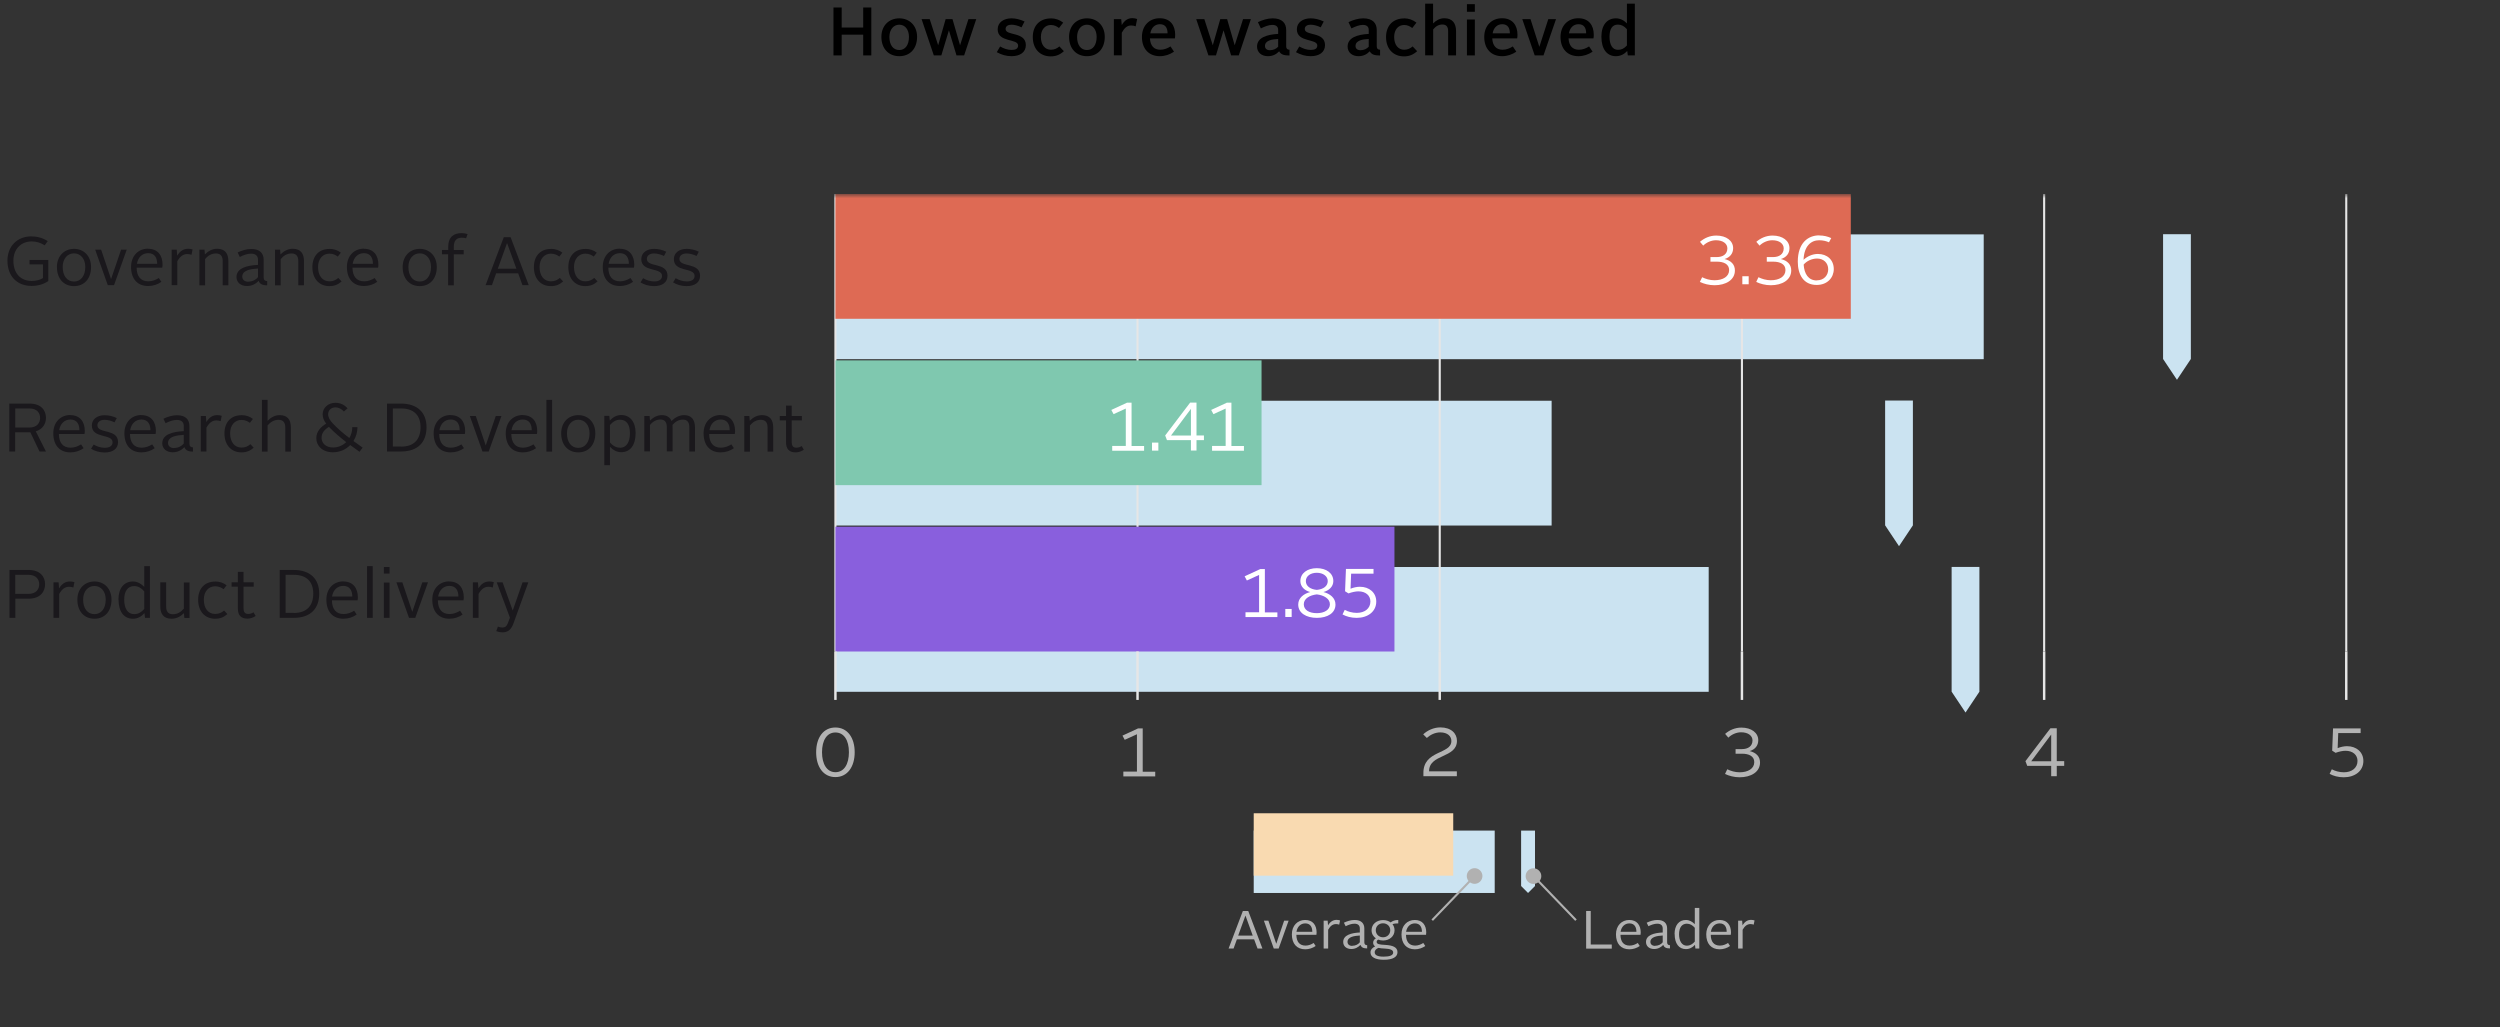 <svg xmlns="http://www.w3.org/2000/svg" width="511" height="210" viewBox="0 0 511 210" fill="none"><rect x="0" y="0" width="511" height="210" fill="#333333" stroke="none"/><path d="M6.457 48.328C7.697 48.328 8.816 48.667 9.756 49.287L9.136 50.147C8.356 49.647 7.477 49.347 6.497 49.347C4.238 49.347 2.739 50.966 2.739 53.285C2.739 55.804 4.138 57.423 6.497 57.423C7.377 57.423 8.216 57.203 8.776 56.844V54.045H6.038V53.125H9.876V57.443C8.956 58.083 7.757 58.443 6.457 58.443C3.419 58.443 1.52 56.384 1.52 53.285C1.52 50.367 3.479 48.308 6.457 48.308V48.328Z" fill="#1A181C"/><path d="M15.133 50.866C17.132 50.866 18.612 52.326 18.612 54.585C18.612 56.983 17.212 58.483 15.133 58.483C13.054 58.483 11.635 56.983 11.635 54.585C11.635 52.326 13.134 50.866 15.133 50.866ZM15.133 57.543C16.533 57.543 17.432 56.364 17.432 54.565C17.432 52.906 16.473 51.786 15.133 51.786C13.794 51.786 12.814 52.886 12.814 54.565C12.814 56.364 13.694 57.543 15.133 57.543Z" fill="#1A181C"/><path d="M19.471 51.026H20.671L22.69 57.023H22.71L24.749 51.026H25.908L23.309 58.283H22.03L19.451 51.026H19.471Z" fill="#1A181C"/><path d="M30.246 50.846C32.285 50.846 33.225 52.246 33.225 54.085C33.225 54.265 33.205 54.545 33.165 54.705H27.927C27.947 56.484 28.747 57.503 30.326 57.503C31.106 57.503 31.865 57.203 32.465 56.824L32.985 57.603C32.245 58.143 31.286 58.463 30.286 58.463C28.067 58.463 26.788 56.983 26.788 54.565C26.788 52.286 28.267 50.826 30.266 50.826L30.246 50.846ZM27.987 53.925H32.125C32.125 52.725 31.625 51.746 30.286 51.746C29.107 51.746 28.207 52.566 27.987 53.925Z" fill="#1A181C"/><path d="M35.064 51.026H36.123L36.223 52.266C36.783 51.306 37.523 50.846 38.442 50.846C38.802 50.846 39.122 50.906 39.362 50.986L39.142 52.086C38.882 51.986 38.602 51.926 38.282 51.926C37.423 51.926 36.783 52.426 36.243 53.405V58.283H35.084V51.026H35.064Z" fill="#1A181C"/><path d="M40.721 51.026H41.801L41.881 52.006C42.5 51.366 43.36 50.846 44.38 50.846C46.019 50.846 46.678 51.846 46.678 53.365V58.303H45.519V53.365C45.519 52.426 45.139 51.806 44.14 51.806C43.24 51.806 42.5 52.246 41.921 52.965V58.323H40.761V51.066L40.721 51.026Z" fill="#1A181C"/><path d="M52.736 54.145V53.085C52.736 52.366 52.316 51.846 51.316 51.846C50.557 51.846 49.737 52.146 49.017 52.526L48.578 51.606C49.357 51.226 50.397 50.886 51.356 50.886C53.155 50.886 53.895 51.826 53.895 53.105V56.724C53.895 57.223 54.175 57.463 54.615 57.463V58.323C53.595 58.323 53.115 58.043 52.855 57.403C52.296 58.023 51.496 58.463 50.477 58.463C49.197 58.463 48.338 57.723 48.338 56.624C48.338 54.805 50.477 54.245 52.715 54.145H52.736ZM50.757 57.563C51.636 57.563 52.356 57.144 52.736 56.644V54.885C51.276 54.965 49.517 55.224 49.517 56.544C49.517 57.183 50.017 57.583 50.757 57.583V57.563Z" fill="#1A181C"/><path d="M56.174 51.026H57.253L57.333 52.006C57.953 51.366 58.813 50.846 59.832 50.846C61.471 50.846 62.131 51.846 62.131 53.365V58.303H60.972V53.365C60.972 52.426 60.592 51.806 59.592 51.806C58.693 51.806 57.953 52.246 57.373 52.965V58.323H56.214V51.066L56.174 51.026Z" fill="#1A181C"/><path d="M67.309 50.866C68.268 50.866 69.068 51.166 69.668 51.646L69.048 52.446C68.648 52.146 68.088 51.846 67.329 51.846C65.989 51.846 65.01 52.906 65.01 54.585C65.01 56.384 65.929 57.503 67.329 57.503C68.128 57.503 68.668 57.223 69.148 56.804L69.828 57.523C69.108 58.163 68.368 58.483 67.309 58.483C65.27 58.483 63.85 57.004 63.85 54.605C63.85 52.206 65.29 50.886 67.309 50.886V50.866Z" fill="#1A181C"/><path d="M74.365 50.846C76.404 50.846 77.344 52.246 77.344 54.085C77.344 54.265 77.324 54.545 77.284 54.705H72.046C72.066 56.484 72.866 57.503 74.445 57.503C75.225 57.503 75.985 57.203 76.584 56.824L77.104 57.603C76.364 58.143 75.405 58.463 74.405 58.463C72.186 58.463 70.907 56.983 70.907 54.565C70.907 52.286 72.386 50.826 74.385 50.826L74.365 50.846ZM72.086 53.925H76.225C76.225 52.725 75.725 51.746 74.385 51.746C73.206 51.746 72.306 52.566 72.086 53.925Z" fill="#1A181C"/><path d="M85.8 50.866C87.799 50.866 89.278 52.326 89.278 54.585C89.278 56.983 87.879 58.483 85.8 58.483C83.721 58.483 82.302 56.983 82.302 54.585C82.302 52.326 83.801 50.866 85.8 50.866ZM85.8 57.543C87.199 57.543 88.099 56.364 88.099 54.565C88.099 52.906 87.139 51.786 85.8 51.786C84.461 51.786 83.481 52.886 83.481 54.565C83.481 56.364 84.361 57.543 85.8 57.543Z" fill="#1A181C"/><path d="M91.617 51.966H90.338V51.086H91.617V50.467C91.617 48.388 92.777 47.648 94.396 47.648C94.796 47.648 95.275 47.748 95.575 47.848L95.275 48.707C95.056 48.647 94.736 48.587 94.416 48.587C93.356 48.587 92.757 49.127 92.757 50.467V51.106H94.776V51.986H92.757V58.323H91.597V51.986L91.617 51.966Z" fill="#1A181C"/><path d="M102.952 48.487H104.371L108.069 58.283H106.79L105.911 55.864H101.413L100.553 58.283H99.254L102.972 48.487H102.952ZM101.752 54.925H105.551L103.652 49.707H103.632L101.752 54.925Z" fill="#1A181C"/><path d="M112.587 50.866C113.547 50.866 114.347 51.166 114.946 51.646L114.327 52.446C113.927 52.146 113.367 51.846 112.607 51.846C111.268 51.846 110.288 52.906 110.288 54.585C110.288 56.384 111.208 57.503 112.607 57.503C113.407 57.503 113.947 57.223 114.427 56.804L115.106 57.523C114.387 58.163 113.647 58.483 112.587 58.483C110.548 58.483 109.129 57.004 109.129 54.605C109.129 52.206 110.568 50.886 112.587 50.886V50.866Z" fill="#1A181C"/><path d="M119.624 50.866C120.584 50.866 121.383 51.166 121.983 51.646L121.363 52.446C120.963 52.146 120.404 51.846 119.644 51.846C118.305 51.846 117.325 52.906 117.325 54.585C117.325 56.384 118.245 57.503 119.644 57.503C120.444 57.503 120.983 57.223 121.463 56.804L122.143 57.523C121.423 58.163 120.684 58.483 119.624 58.483C117.585 58.483 116.166 57.004 116.166 54.605C116.166 52.206 117.605 50.886 119.624 50.886V50.866Z" fill="#1A181C"/><path d="M126.661 50.846C128.7 50.846 129.639 52.246 129.639 54.085C129.639 54.265 129.619 54.545 129.579 54.705H124.342C124.362 56.484 125.161 57.503 126.741 57.503C127.52 57.503 128.28 57.203 128.88 56.824L129.399 57.603C128.66 58.143 127.7 58.463 126.701 58.463C124.482 58.463 123.202 56.983 123.202 54.565C123.202 52.286 124.682 50.826 126.681 50.826L126.661 50.846ZM124.402 53.925H128.54C128.54 52.725 128.04 51.746 126.701 51.746C125.521 51.746 124.622 52.566 124.402 53.925Z" fill="#1A181C"/><path d="M131.459 56.864C132.038 57.223 132.858 57.523 133.717 57.523C134.717 57.523 135.317 57.123 135.317 56.404C135.317 54.585 131.079 55.724 131.079 52.965C131.079 51.666 132.198 50.866 133.697 50.866C134.517 50.866 135.397 51.066 136.176 51.446L135.717 52.326C135.137 52.026 134.337 51.806 133.697 51.806C132.818 51.806 132.218 52.226 132.218 52.925C132.218 54.725 136.436 53.545 136.436 56.364C136.436 57.703 135.397 58.483 133.697 58.483C132.618 58.483 131.658 58.183 130.919 57.723L131.439 56.884L131.459 56.864Z" fill="#1A181C"/><path d="M138.115 56.864C138.695 57.223 139.515 57.523 140.374 57.523C141.374 57.523 141.974 57.123 141.974 56.404C141.974 54.585 137.736 55.724 137.736 52.965C137.736 51.666 138.855 50.866 140.354 50.866C141.174 50.866 142.054 51.066 142.833 51.446L142.373 52.326C141.794 52.026 140.994 51.806 140.354 51.806C139.475 51.806 138.875 52.226 138.875 52.925C138.875 54.725 143.093 53.545 143.093 56.364C143.093 57.703 142.054 58.483 140.354 58.483C139.275 58.483 138.315 58.183 137.576 57.723L138.095 56.884L138.115 56.864Z" fill="#1A181C"/><path d="M1.919 82.492H6.018C8.516 82.492 9.396 83.971 9.396 85.41C9.396 86.59 8.756 87.729 7.317 88.169L9.396 92.287H8.077L6.197 88.349H3.099V92.287H1.899V82.492H1.919ZM5.998 87.389C7.577 87.389 8.197 86.41 8.197 85.43C8.197 84.451 7.597 83.491 6.018 83.491H3.119V87.389H5.998Z" fill="#1A181C"/><path d="M14.354 84.85C16.393 84.85 17.332 86.25 17.332 88.089C17.332 88.269 17.312 88.549 17.272 88.709H12.035C12.055 90.488 12.854 91.507 14.434 91.507C15.213 91.507 15.973 91.207 16.573 90.828L17.092 91.607C16.353 92.147 15.393 92.467 14.394 92.467C12.175 92.467 10.895 90.987 10.895 88.569C10.895 86.29 12.374 84.83 14.374 84.83L14.354 84.85ZM12.095 87.929H16.233C16.233 86.73 15.733 85.75 14.394 85.75C13.214 85.75 12.315 86.57 12.095 87.929Z" fill="#1A181C"/><path d="M19.151 90.868C19.731 91.227 20.551 91.527 21.41 91.527C22.41 91.527 23.009 91.127 23.009 90.408C23.009 88.589 18.771 89.728 18.771 86.969C18.771 85.67 19.891 84.87 21.39 84.87C22.21 84.87 23.09 85.07 23.869 85.45L23.409 86.33C22.83 86.03 22.03 85.81 21.39 85.81C20.511 85.81 19.911 86.23 19.911 86.93C19.911 88.729 24.129 87.549 24.129 90.368C24.129 91.707 23.09 92.487 21.39 92.487C20.311 92.487 19.351 92.187 18.612 91.727L19.131 90.888L19.151 90.868Z" fill="#1A181C"/><path d="M28.887 84.85C30.926 84.85 31.865 86.25 31.865 88.089C31.865 88.269 31.845 88.549 31.805 88.709H26.568C26.588 90.488 27.387 91.507 28.967 91.507C29.746 91.507 30.506 91.207 31.106 90.828L31.625 91.607C30.886 92.147 29.926 92.467 28.927 92.467C26.708 92.467 25.428 90.987 25.428 88.569C25.428 86.29 26.908 84.83 28.907 84.83L28.887 84.85ZM26.608 87.929H30.746C30.746 86.73 30.246 85.75 28.907 85.75C27.727 85.75 26.828 86.57 26.608 87.929Z" fill="#1A181C"/><path d="M37.563 88.129V87.069C37.563 86.35 37.143 85.83 36.143 85.83C35.384 85.83 34.564 86.13 33.844 86.51L33.405 85.59C34.184 85.21 35.224 84.87 36.183 84.87C37.983 84.87 38.722 85.81 38.722 87.089V90.708C38.722 91.207 39.002 91.447 39.442 91.447V92.307C38.422 92.307 37.943 92.027 37.683 91.387C37.123 92.007 36.323 92.447 35.304 92.447C34.024 92.447 33.165 91.707 33.165 90.608C33.165 88.789 35.304 88.229 37.543 88.129H37.563ZM35.584 91.567C36.463 91.567 37.183 91.147 37.563 90.648V88.888C36.103 88.969 34.344 89.228 34.344 90.548C34.344 91.188 34.844 91.587 35.584 91.587V91.567Z" fill="#1A181C"/><path d="M41.021 85.03H42.081L42.181 86.27C42.74 85.31 43.48 84.85 44.4 84.85C44.759 84.85 45.079 84.91 45.319 84.99L45.099 86.09C44.839 85.99 44.559 85.93 44.239 85.93C43.38 85.93 42.74 86.43 42.2 87.409V92.287H41.041V85.03H41.021Z" fill="#1A181C"/><path d="M49.337 84.85C50.297 84.85 51.096 85.15 51.696 85.63L51.076 86.43C50.676 86.13 50.117 85.83 49.357 85.83C48.018 85.83 47.038 86.889 47.038 88.569C47.038 90.368 47.958 91.487 49.357 91.487C50.157 91.487 50.697 91.207 51.176 90.788L51.856 91.507C51.136 92.147 50.397 92.467 49.337 92.467C47.298 92.467 45.879 90.987 45.879 88.589C45.879 86.19 47.318 84.87 49.337 84.87V84.85Z" fill="#1A181C"/><path d="M53.535 81.732H54.695V86.01C55.314 85.37 56.154 84.85 57.154 84.85C58.813 84.85 59.452 85.85 59.452 87.369V92.307H58.313V87.369C58.313 86.43 57.933 85.81 56.914 85.81C56.034 85.81 55.294 86.25 54.695 86.949V92.307H53.535V81.732Z" fill="#1A181C"/><path d="M66.669 86.59C66.209 85.99 65.949 85.37 65.949 84.691C65.949 83.411 67.009 82.332 68.568 82.332C69.648 82.332 70.467 82.811 71.047 83.471L70.287 84.111C69.847 83.611 69.248 83.271 68.528 83.271C67.629 83.271 67.069 83.931 67.069 84.671C67.069 85.29 67.429 85.91 67.988 86.51C69.028 87.609 70.147 88.589 71.407 89.528C71.787 88.888 72.007 88.129 72.007 87.309H73.066C73.066 88.349 72.766 89.328 72.246 90.148C72.846 90.588 73.486 91.047 74.126 91.487L73.486 92.347C72.846 91.907 72.226 91.447 71.587 90.968C70.687 91.887 69.468 92.447 68.048 92.447C65.829 92.447 64.65 91.047 64.65 89.568C64.65 88.209 65.57 87.229 66.709 86.57L66.669 86.59ZM67.249 87.249C66.369 87.749 65.729 88.489 65.729 89.488C65.729 90.548 66.549 91.467 68.088 91.467C69.128 91.467 70.067 91.047 70.767 90.368C69.528 89.408 68.328 88.389 67.249 87.269V87.249Z" fill="#1A181C"/><path d="M79.103 82.492H81.942C85.34 82.492 87.179 84.331 87.179 87.329C87.179 90.328 85.48 92.287 81.942 92.287H79.103V82.492ZM82.002 91.287C84.641 91.287 85.96 89.788 85.96 87.329C85.96 84.87 84.561 83.491 82.002 83.491H80.303V91.267H82.002V91.287Z" fill="#1A181C"/><path d="M92.097 84.85C94.136 84.85 95.076 86.25 95.076 88.089C95.076 88.269 95.056 88.549 95.016 88.709H89.778C89.798 90.488 90.598 91.507 92.177 91.507C92.957 91.507 93.716 91.207 94.316 90.828L94.836 91.607C94.096 92.147 93.136 92.467 92.137 92.467C89.918 92.467 88.639 90.987 88.639 88.569C88.639 86.29 90.118 84.83 92.117 84.83L92.097 84.85ZM89.818 87.929H93.956C93.956 86.73 93.456 85.75 92.117 85.75C90.938 85.75 90.038 86.57 89.818 87.929Z" fill="#1A181C"/><path d="M96.055 85.03H97.255L99.274 91.028H99.294L101.333 85.03H102.492L99.893 92.287H98.614L96.035 85.03H96.055Z" fill="#1A181C"/><path d="M106.83 84.85C108.869 84.85 109.809 86.25 109.809 88.089C109.809 88.269 109.789 88.549 109.749 88.709H104.511C104.531 90.488 105.331 91.507 106.91 91.507C107.69 91.507 108.449 91.207 109.049 90.828L109.569 91.607C108.829 92.147 107.87 92.467 106.87 92.467C104.651 92.467 103.372 90.987 103.372 88.569C103.372 86.29 104.851 84.83 106.85 84.83L106.83 84.85ZM104.551 87.929H108.689C108.689 86.73 108.189 85.75 106.85 85.75C105.671 85.75 104.771 86.57 104.551 87.929Z" fill="#1A181C"/><path d="M111.688 81.732H112.847V92.307H111.688V81.732Z" fill="#1A181C"/><path d="M118.205 84.85C120.204 84.85 121.683 86.31 121.683 88.569C121.683 90.968 120.284 92.467 118.205 92.467C116.126 92.467 114.706 90.968 114.706 88.569C114.706 86.31 116.206 84.85 118.205 84.85ZM118.205 91.547C119.604 91.547 120.504 90.368 120.504 88.569C120.504 86.909 119.544 85.79 118.205 85.79C116.865 85.79 115.886 86.889 115.886 88.569C115.886 90.368 116.765 91.547 118.205 91.547Z" fill="#1A181C"/><path d="M124.662 95.086H123.522V85.01H124.542L124.642 85.97C125.241 85.31 126.021 84.83 126.981 84.83C128.74 84.83 129.919 86.17 129.919 88.509C129.919 91.007 128.8 92.427 127.001 92.427C126.041 92.427 125.281 91.967 124.682 91.327V95.066L124.662 95.086ZM126.721 91.527C128.04 91.527 128.76 90.388 128.76 88.549C128.76 86.71 128.02 85.79 126.721 85.79C125.901 85.79 125.261 86.21 124.682 86.87V90.448C125.261 91.127 125.941 91.507 126.741 91.507L126.721 91.527Z" fill="#1A181C"/><path d="M131.698 85.03H132.778L132.858 85.97C133.478 85.35 134.317 84.85 135.257 84.85C136.316 84.85 136.956 85.31 137.256 86.05C137.955 85.35 138.835 84.85 139.835 84.85C141.374 84.85 142.053 85.85 142.053 87.349V92.287H140.894V87.309C140.894 86.37 140.534 85.77 139.575 85.77C138.775 85.77 138.035 86.17 137.456 86.85C137.456 87.009 137.476 87.209 137.476 87.389V92.267H136.296V87.289C136.296 86.35 135.936 85.75 134.977 85.75C134.157 85.75 133.398 86.17 132.858 86.87V92.267H131.698V85.01V85.03Z" fill="#1A181C"/><path d="M147.271 84.85C149.31 84.85 150.25 86.25 150.25 88.089C150.25 88.269 150.23 88.549 150.19 88.709H144.952C144.972 90.488 145.772 91.507 147.351 91.507C148.131 91.507 148.89 91.207 149.49 90.828L150.01 91.607C149.27 92.147 148.311 92.467 147.311 92.467C145.092 92.467 143.813 90.987 143.813 88.569C143.813 86.29 145.292 84.83 147.291 84.83L147.271 84.85ZM145.012 87.929H149.15C149.15 86.73 148.65 85.75 147.311 85.75C146.132 85.75 145.232 86.57 145.012 87.929Z" fill="#1A181C"/><path d="M152.089 85.03H153.168L153.248 86.01C153.868 85.37 154.728 84.85 155.747 84.85C157.386 84.85 158.046 85.85 158.046 87.369V92.307H156.887V87.369C156.887 86.43 156.507 85.81 155.507 85.81C154.608 85.81 153.868 86.25 153.288 86.969V92.327H152.129V85.07L152.089 85.03Z" fill="#1A181C"/><path d="M160.665 85.93H159.385V85.03H160.665V82.911H161.824V85.03H163.903V85.93H161.824V90.348C161.824 91.088 162.084 91.507 162.784 91.507C163.184 91.507 163.543 91.387 163.863 91.167L164.303 91.927C163.863 92.227 163.244 92.467 162.644 92.467C161.264 92.467 160.665 91.747 160.665 90.368V85.93Z" fill="#1A181C"/><path d="M1.919 116.496H5.818C8.316 116.496 9.216 117.975 9.216 119.414C9.216 120.853 8.316 122.373 5.818 122.373H3.139V126.291H1.939V116.496H1.919ZM5.798 121.393C7.417 121.393 8.017 120.394 8.017 119.434C8.017 118.475 7.417 117.495 5.818 117.495H3.119V121.393H5.798Z" fill="#1A181C"/><path d="M10.915 119.034H11.975L12.075 120.274C12.634 119.314 13.374 118.854 14.294 118.854C14.653 118.854 14.973 118.914 15.213 118.994L14.993 120.094C14.733 119.994 14.454 119.934 14.134 119.934C13.274 119.934 12.634 120.434 12.095 121.413V126.291H10.935V119.034H10.915Z" fill="#1A181C"/><path d="M19.311 118.854C21.31 118.854 22.79 120.314 22.79 122.573C22.79 124.972 21.39 126.471 19.311 126.471C17.232 126.471 15.813 124.972 15.813 122.573C15.813 120.314 17.312 118.854 19.311 118.854ZM19.311 125.531C20.711 125.531 21.61 124.352 21.61 122.553C21.61 120.893 20.651 119.774 19.311 119.774C17.972 119.774 16.992 120.873 16.992 122.553C16.992 124.352 17.872 125.531 19.311 125.531Z" fill="#1A181C"/><path d="M24.209 122.533C24.209 120.194 25.388 118.854 27.168 118.854C28.107 118.854 28.867 119.334 29.486 119.954V115.716H30.646V126.291H29.646L29.526 125.331C28.907 126.011 28.147 126.471 27.168 126.471C25.348 126.471 24.229 125.051 24.229 122.553L24.209 122.533ZM29.486 124.452V120.873C28.907 120.214 28.247 119.794 27.427 119.794C26.148 119.794 25.388 120.793 25.388 122.553C25.388 124.392 26.108 125.531 27.427 125.531C28.227 125.531 28.887 125.151 29.486 124.472V124.452Z" fill="#1A181C"/><path d="M32.805 119.034H33.964V123.972C33.964 124.912 34.304 125.551 35.344 125.551C36.243 125.551 36.983 125.111 37.583 124.392V119.054H38.742V126.311H37.683L37.583 125.331C36.963 125.971 36.103 126.471 35.084 126.471C33.425 126.471 32.765 125.471 32.765 123.952V119.034H32.805Z" fill="#1A181C"/><path d="M43.96 118.854C44.919 118.854 45.719 119.154 46.319 119.634L45.699 120.434C45.299 120.134 44.739 119.834 43.98 119.834C42.64 119.834 41.661 120.893 41.661 122.573C41.661 124.372 42.58 125.491 43.98 125.491C44.779 125.491 45.319 125.211 45.799 124.792L46.478 125.511C45.759 126.151 45.019 126.471 43.96 126.471C41.921 126.471 40.501 124.992 40.501 122.593C40.501 120.194 41.941 118.874 43.96 118.874V118.854Z" fill="#1A181C"/><path d="M48.617 119.914H47.338V119.014H48.617V116.895H49.777V119.014H51.856V119.914H49.777V124.332C49.777 125.071 50.037 125.491 50.736 125.491C51.136 125.491 51.496 125.371 51.816 125.151L52.256 125.911C51.816 126.211 51.196 126.451 50.596 126.451C49.217 126.451 48.617 125.731 48.617 124.352V119.914Z" fill="#1A181C"/><path d="M57.173 116.496H60.012C63.41 116.496 65.25 118.335 65.25 121.333C65.25 124.332 63.55 126.291 60.012 126.291H57.173V116.496ZM60.072 125.291C62.711 125.291 64.03 123.792 64.03 121.333C64.03 118.874 62.631 117.495 60.072 117.495H58.373V125.271H60.072V125.291Z" fill="#1A181C"/><path d="M70.167 118.854C72.206 118.854 73.146 120.254 73.146 122.093C73.146 122.273 73.126 122.553 73.086 122.713H67.848C67.868 124.492 68.668 125.511 70.247 125.511C71.027 125.511 71.787 125.211 72.386 124.832L72.906 125.611C72.166 126.151 71.207 126.471 70.207 126.471C67.988 126.471 66.709 124.992 66.709 122.573C66.709 120.294 68.188 118.834 70.187 118.834L70.167 118.854ZM67.888 121.933H72.007C72.007 120.734 71.507 119.754 70.167 119.754C68.988 119.754 68.088 120.574 67.868 121.933H67.888Z" fill="#1A181C"/><path d="M75.025 115.716H76.184V126.291H75.025V115.716Z" fill="#1A181C"/><path d="M78.463 115.896H79.623V117.235H78.463V115.896ZM78.463 119.074H79.623V126.291H78.463V119.074Z" fill="#1A181C"/><path d="M81.042 119.034H82.242L84.261 125.031H84.281L86.32 119.034H87.479L84.88 126.291H83.601L81.022 119.034H81.042Z" fill="#1A181C"/><path d="M91.817 118.854C93.856 118.854 94.796 120.254 94.796 122.093C94.796 122.273 94.776 122.553 94.736 122.713H89.498C89.518 124.492 90.318 125.511 91.897 125.511C92.677 125.511 93.436 125.211 94.036 124.832L94.556 125.611C93.816 126.151 92.857 126.471 91.857 126.471C89.638 126.471 88.359 124.992 88.359 122.573C88.359 120.294 89.838 118.834 91.837 118.834L91.817 118.854ZM89.558 121.933H93.696C93.696 120.734 93.197 119.754 91.857 119.754C90.678 119.754 89.778 120.574 89.558 121.933Z" fill="#1A181C"/><path d="M96.635 119.034H97.694L97.794 120.274C98.354 119.314 99.094 118.854 100.013 118.854C100.373 118.854 100.693 118.914 100.933 118.994L100.713 120.094C100.453 119.994 100.173 119.934 99.853 119.934C98.994 119.934 98.354 120.434 97.814 121.413V126.291H96.655V119.034H96.635Z" fill="#1A181C"/><path d="M102.652 128.27C103.192 128.27 103.532 128.07 103.792 127.41L104.231 126.251L101.533 119.034H102.732L104.791 124.772H104.811L106.81 119.034H107.99L104.931 127.49C104.411 128.87 103.672 129.249 102.692 129.249C102.252 129.249 101.772 129.15 101.433 129.01L101.772 128.07C102.052 128.19 102.372 128.27 102.652 128.27Z" fill="#1A181C"/><path d="M170.76 47.908H405.47V73.416H170.76L170.76 47.908Z" fill="#CBE3F1"/><path d="M170.76 81.912H317.151V107.42H170.76V81.912V81.912Z" fill="#CBE3F1"/><path d="M170.76 115.896H349.256V141.404H170.76V115.896Z" fill="#CBE3F1"/><path d="M442.152 47.868H447.81V73.376L444.971 77.634L442.132 73.376V47.868H442.152Z" fill="#CBE3F1"/><path d="M385.339 81.872H390.996V107.38L388.158 111.638L385.319 107.38V81.872H385.339Z" fill="#CBE3F1"/><path d="M398.933 115.876H404.59V141.384L401.751 145.642L398.913 141.384V115.876H398.933Z" fill="#CBE3F1"/><path d="M305.517 169.77H256.26V182.524H305.517V169.77Z" fill="#CBE3F1"/><path d="M313.753 181.105L312.333 182.524L310.914 181.105V169.77H313.753V181.105Z" fill="#CBE3F1"/><path d="M297.041 166.232H256.26V178.986H297.041V166.232Z" fill="#F9DAB1"/><path d="M292.743 188.082L301.478 179.006" stroke="#B1B1B1" stroke-width="0.43"/><path d="M302.558 180.166C303.178 179.526 303.158 178.526 302.518 177.907C301.878 177.287 300.879 177.307 300.259 177.947C299.639 178.586 299.659 179.586 300.299 180.206C300.939 180.825 301.938 180.805 302.558 180.166Z" fill="#B1B1B1"/><path d="M254.021 186.203H255.14L258.039 193.879H257.039L256.34 192H252.821L252.142 193.879H251.122L254.041 186.203H254.021ZM253.081 191.24H256.06L254.581 187.162H254.561L253.081 191.24Z" fill="#B1B1B1"/><path d="M258.319 188.182H259.258L260.858 192.88H260.878L262.477 188.182H263.396L261.357 193.879H260.358L258.339 188.182H258.319Z" fill="#B1B1B1"/><path d="M266.775 188.042C268.374 188.042 269.114 189.141 269.114 190.601C269.114 190.741 269.094 190.96 269.074 191.08H264.976C264.996 192.48 265.615 193.279 266.855 193.279C267.474 193.279 268.054 193.04 268.514 192.74L268.914 193.359C268.334 193.779 267.574 194.039 266.795 194.039C265.056 194.039 264.056 192.88 264.056 190.98C264.056 189.201 265.215 188.042 266.775 188.042ZM264.996 190.461H268.234C268.234 189.521 267.854 188.742 266.795 188.742C265.875 188.742 265.176 189.381 264.996 190.461Z" fill="#B1B1B1"/><path d="M270.553 188.182H271.373L271.453 189.141C271.892 188.402 272.472 188.022 273.192 188.022C273.472 188.022 273.711 188.062 273.911 188.142L273.731 189.001C273.532 188.921 273.312 188.881 273.072 188.881C272.412 188.881 271.892 189.281 271.473 190.041V193.879H270.553V188.182Z" fill="#B1B1B1"/><path d="M277.949 190.621V189.781C277.949 189.201 277.61 188.802 276.85 188.802C276.25 188.802 275.611 189.041 275.051 189.321L274.691 188.602C275.311 188.302 276.11 188.042 276.87 188.042C278.289 188.042 278.869 188.782 278.869 189.781V192.62C278.869 193.02 279.089 193.199 279.449 193.199V193.859C278.649 193.859 278.269 193.639 278.069 193.139C277.63 193.619 277.01 193.979 276.21 193.979C275.211 193.979 274.551 193.399 274.551 192.54C274.551 191.12 276.21 190.681 277.969 190.601L277.949 190.621ZM276.39 193.319C277.09 193.319 277.65 193 277.949 192.6V191.22C276.81 191.28 275.431 191.5 275.431 192.52C275.431 193.02 275.81 193.339 276.39 193.339V193.319Z" fill="#B1B1B1"/><path d="M281.088 193.459C280.808 193.259 280.668 193 280.668 192.68C280.668 192.3 280.908 191.98 281.228 191.8C280.708 191.44 280.348 190.861 280.348 190.141C280.348 188.901 281.388 188.062 282.707 188.062C283.307 188.062 283.847 188.242 284.247 188.542C284.646 188.242 285.106 188.042 285.806 188.042V188.742C285.306 188.742 284.946 188.782 284.626 188.901C284.886 189.241 285.046 189.661 285.046 190.141C285.046 191.44 283.927 192.24 282.707 192.24C282.347 192.24 282.028 192.18 281.708 192.06C281.508 192.16 281.388 192.34 281.388 192.52C281.388 193 281.988 193.079 283.147 193.139C284.606 193.219 285.646 193.579 285.646 194.619C285.646 195.598 284.706 196.178 282.867 196.178C281.128 196.178 280.128 195.638 280.128 194.679C280.128 194.119 280.508 193.699 281.088 193.439V193.459ZM281.788 193.739C281.328 193.899 280.988 194.219 280.988 194.659C280.988 195.238 281.608 195.538 282.807 195.538C284.087 195.538 284.766 195.258 284.766 194.699C284.766 194.119 284.107 193.939 282.947 193.879C282.487 193.879 282.088 193.819 281.768 193.739H281.788ZM284.167 190.141C284.167 189.321 283.527 188.722 282.687 188.722C281.848 188.722 281.208 189.321 281.208 190.141C281.208 190.96 281.848 191.58 282.687 191.58C283.527 191.58 284.167 190.98 284.167 190.141Z" fill="#B1B1B1"/><path d="M289.184 188.042C290.783 188.042 291.523 189.141 291.523 190.601C291.523 190.741 291.503 190.96 291.483 191.08H287.385C287.405 192.48 288.025 193.279 289.264 193.279C289.884 193.279 290.464 193.04 290.923 192.74L291.323 193.359C290.743 193.779 289.984 194.039 289.204 194.039C287.465 194.039 286.465 192.88 286.465 190.98C286.465 189.201 287.625 188.042 289.184 188.042ZM287.405 190.461H290.644C290.644 189.521 290.264 188.742 289.204 188.742C288.285 188.742 287.585 189.381 287.405 190.461Z" fill="#B1B1B1"/><path d="M322.129 188.082L313.393 179.006" stroke="#B1B1B1" stroke-width="0.43"/><path d="M314.592 177.967C313.973 177.327 312.973 177.307 312.333 177.927C311.694 178.546 311.674 179.546 312.293 180.185C312.913 180.825 313.913 180.845 314.552 180.225C315.192 179.606 315.212 178.606 314.592 177.967Z" fill="#B1B1B1"/><path d="M324.208 186.203H325.147V193.059H329.445V193.899H324.208V186.223V186.203Z" fill="#B1B1B1"/><path d="M333.024 188.042C334.623 188.042 335.362 189.141 335.362 190.601C335.362 190.741 335.343 190.96 335.323 191.08H331.224C331.244 192.48 331.864 193.279 333.104 193.279C333.723 193.279 334.303 193.04 334.763 192.74L335.163 193.359C334.583 193.779 333.823 194.039 333.044 194.039C331.304 194.039 330.305 192.88 330.305 190.98C330.305 189.201 331.464 188.042 333.024 188.042ZM331.244 190.461H334.483C334.483 189.521 334.103 188.742 333.044 188.742C332.124 188.742 331.424 189.381 331.244 190.461Z" fill="#B1B1B1"/><path d="M339.86 190.621V189.781C339.86 189.201 339.521 188.802 338.741 188.802C338.141 188.802 337.501 189.041 336.942 189.321L336.582 188.602C337.202 188.302 338.001 188.042 338.761 188.042C340.18 188.042 340.76 188.782 340.76 189.781V192.62C340.76 193.02 340.98 193.199 341.34 193.199V193.859C340.54 193.859 340.16 193.639 339.96 193.139C339.521 193.619 338.901 193.979 338.101 193.979C337.102 193.979 336.442 193.399 336.442 192.54C336.442 191.12 338.101 190.681 339.86 190.601V190.621ZM338.301 193.319C339.001 193.319 339.561 193 339.86 192.6V191.22C338.721 191.28 337.342 191.5 337.342 192.52C337.342 193.02 337.721 193.339 338.301 193.339V193.319Z" fill="#B1B1B1"/><path d="M342.279 190.94C342.279 189.101 343.199 188.042 344.598 188.042C345.338 188.042 345.938 188.422 346.417 188.901V185.583H347.337V193.879H346.537L346.457 193.119C345.977 193.639 345.378 193.999 344.598 193.999C343.179 193.999 342.299 192.88 342.299 190.92L342.279 190.94ZM346.417 192.46V189.641C345.958 189.121 345.438 188.801 344.798 188.801C343.779 188.801 343.199 189.601 343.199 190.96C343.199 192.32 343.759 193.299 344.798 193.299C345.418 193.299 345.938 193 346.417 192.46Z" fill="#B1B1B1"/><path d="M351.475 188.042C353.074 188.042 353.814 189.141 353.814 190.601C353.814 190.741 353.794 190.96 353.774 191.08H349.676C349.696 192.48 350.315 193.279 351.555 193.279C352.175 193.279 352.754 193.04 353.214 192.74L353.614 193.359C353.034 193.779 352.275 194.039 351.495 194.039C349.756 194.039 348.756 192.88 348.756 190.98C348.756 189.201 349.916 188.042 351.475 188.042ZM349.696 190.461H352.934C352.934 189.521 352.554 188.742 351.495 188.742C350.575 188.742 349.876 189.381 349.696 190.461Z" fill="#B1B1B1"/><path d="M355.273 188.182H356.093L356.173 189.141C356.613 188.402 357.192 188.022 357.912 188.022C358.192 188.022 358.432 188.062 358.632 188.142L358.452 189.001C358.252 188.921 358.032 188.881 357.792 188.881C357.132 188.881 356.613 189.281 356.193 190.041V193.879H355.273V188.182Z" fill="#B1B1B1"/><mask id="mask0_7_1372" style="mask-type:luminance" maskUnits="userSpaceOnUse" x="0" y="39" width="511" height="171"><path d="M510.76 39.652H0.76V209.652H510.76V39.652Z" fill="white"/></mask><g mask="url(#mask0_7_1372)"><path d="M170.76 39.652V133.148" stroke="#E6E6E6" stroke-width="0.43"/><path d="M232.511 39.652V133.148" stroke="#E6E6E6" stroke-width="0.43"/><path d="M294.282 39.652V133.148" stroke="#E6E6E6" stroke-width="0.43"/><path d="M356.053 39.652V133.148" stroke="#E6E6E6" stroke-width="0.43"/><path d="M417.824 39.652V133.148" stroke="#E6E6E6" stroke-width="0.43"/><path d="M479.575 39.652V133.148" stroke="#E6E6E6" stroke-width="0.43"/><path d="M170.76 39.652H378.302V65.16H170.76L170.76 39.652Z" fill="#DE6A54"/><path d="M170.76 73.656H257.859V99.164H170.76V73.656H170.76Z" fill="#7FC8AF"/><path d="M170.76 107.66H285.026V133.168H170.76V107.66H170.76Z" fill="#895FDD"/><path d="M170.76 133.148V143.063" stroke="#E6E6E6" stroke-width="0.5"/><path d="M170.76 148.7C173.219 148.7 174.698 150.779 174.698 153.758C174.698 156.737 173.219 158.836 170.76 158.836C168.301 158.836 166.822 156.757 166.822 153.758C166.822 150.759 168.301 148.7 170.76 148.7ZM170.76 157.836C172.519 157.836 173.519 156.217 173.519 153.758C173.519 151.299 172.519 149.72 170.76 149.72C169.001 149.72 168.021 151.339 168.021 153.758C168.021 156.177 169.021 157.836 170.76 157.836Z" fill="#B3B3B3"/><path d="M232.511 133.148V143.063" stroke="#E6E6E6" stroke-width="0.5"/><path d="M229.612 157.716H232.391V150.08L229.892 151.219L229.432 150.36L232.631 148.88H233.57V157.736H236.129V158.696H229.612V157.736V157.716Z" fill="#B3B3B3"/><path d="M294.282 133.148V143.063" stroke="#E6E6E6" stroke-width="0.5"/><path d="M290.943 158.096C290.844 153.278 296.661 154.238 296.661 151.459C296.661 150.5 295.901 149.7 294.382 149.7C293.322 149.7 292.343 150.2 291.643 150.839L290.904 150.1C291.743 149.3 293.062 148.68 294.402 148.68C296.621 148.68 297.8 149.92 297.8 151.419C297.8 155.017 292.083 154.058 292.103 157.656H297.78V158.656H290.943V158.076V158.096Z" fill="#B3B3B3"/><path d="M356.053 133.148V143.063" stroke="#E6E6E6" stroke-width="0.5"/><path d="M353.054 157.236C353.734 157.576 354.634 157.856 355.573 157.856C357.312 157.856 358.572 157.096 358.572 155.777C358.572 154.538 357.432 154.058 356.093 154.058H354.753V153.118H356.053C357.272 153.118 358.212 152.539 358.212 151.339C358.212 150.4 357.352 149.68 355.873 149.68C354.933 149.68 353.934 150.12 353.274 150.779L352.614 150C353.474 149.26 354.614 148.72 355.933 148.72C358.012 148.72 359.391 149.8 359.391 151.299C359.391 152.399 358.732 153.198 357.632 153.518C358.971 153.838 359.751 154.638 359.751 155.857C359.751 157.796 357.892 158.876 355.573 158.876C354.454 158.876 353.374 158.576 352.594 158.196L353.034 157.276L353.054 157.236Z" fill="#B3B3B3"/><path d="M417.824 133.148V143.063" stroke="#E6E6E6" stroke-width="0.5"/><path d="M413.986 155.597L419.103 148.86H420.403V155.577H421.922V156.537H420.403V158.656H419.263V156.537H414.365L414.006 155.597H413.986ZM419.263 155.597V150.14L415.185 155.597H419.263Z" fill="#B3B3B3"/><path d="M479.575 133.148V143.063" stroke="#E6E6E6" stroke-width="0.5"/><path d="M476.616 157.236C477.276 157.596 478.155 157.856 479.095 157.856C480.714 157.856 481.874 156.957 481.874 155.537C481.874 154.298 480.914 153.458 479.415 153.458C478.855 153.458 478.115 153.618 477.396 153.878L476.696 153.438L476.876 148.88H482.513V149.84H477.935L477.815 152.918C478.395 152.679 479.095 152.519 479.735 152.519C481.634 152.519 483.073 153.718 483.073 155.537C483.073 157.616 481.314 158.876 479.075 158.876C477.915 158.876 476.936 158.596 476.176 158.176L476.616 157.256V157.236Z" fill="#B3B3B3"/><path d="M347.917 56.664C348.596 57.004 349.496 57.283 350.436 57.283C352.175 57.283 353.434 56.524 353.434 55.204C353.434 53.965 352.295 53.485 350.955 53.485H349.616V52.546H350.915C352.135 52.546 353.074 51.966 353.074 50.766C353.074 49.827 352.215 49.107 350.735 49.107C349.796 49.107 348.796 49.547 348.137 50.207L347.477 49.427C348.336 48.687 349.476 48.148 350.795 48.148C352.874 48.148 354.254 49.227 354.254 50.727C354.254 51.826 353.594 52.626 352.495 52.945C353.834 53.265 354.614 54.065 354.614 55.284C354.614 57.223 352.754 58.303 350.436 58.303C349.316 58.303 348.237 58.003 347.457 57.623L347.897 56.704L347.917 56.664Z" fill="white"/><path d="M356.133 56.464H357.432V58.103H356.133V56.464Z" fill="white"/><path d="M359.431 56.664C360.111 57.004 361.011 57.283 361.95 57.283C363.689 57.283 364.949 56.524 364.949 55.204C364.949 53.965 363.809 53.485 362.47 53.485H361.13V52.546H362.43C363.649 52.546 364.589 51.966 364.589 50.766C364.589 49.827 363.729 49.107 362.25 49.107C361.31 49.107 360.311 49.547 359.651 50.207L358.991 49.427C359.851 48.687 360.991 48.148 362.31 48.148C364.389 48.148 365.768 49.227 365.768 50.727C365.768 51.826 365.109 52.626 364.009 52.945C365.348 53.265 366.128 54.065 366.128 55.284C366.128 57.223 364.269 58.303 361.95 58.303C360.831 58.303 359.751 58.003 358.971 57.623L359.411 56.704L359.431 56.664Z" fill="white"/><path d="M371.845 48.128C372.765 48.128 373.585 48.328 374.304 48.667L373.844 49.527C373.305 49.287 372.625 49.107 371.825 49.107C370.186 49.107 368.747 50.287 368.647 53.105C369.367 52.426 370.446 51.906 371.566 51.906C373.465 51.906 374.824 53.105 374.824 55.005C374.824 56.724 373.545 58.243 371.326 58.243C368.587 58.243 367.467 56.064 367.467 53.485C367.467 49.587 369.626 48.108 371.845 48.108V48.128ZM371.366 57.303C372.845 57.303 373.685 56.244 373.685 55.044C373.685 53.725 372.725 52.846 371.406 52.846C370.306 52.846 369.247 53.385 368.667 54.085C368.787 55.964 369.626 57.323 371.346 57.323L371.366 57.303Z" fill="white"/><path d="M227.333 91.147H230.112V83.511L227.613 84.65L227.154 83.791L230.352 82.312H231.292V91.167H233.85V92.127H227.333V91.167V91.147Z" fill="white"/><path d="M235.47 90.468H236.769V92.107H235.47V90.468Z" fill="white"/><path d="M238.148 89.028L243.266 82.292H244.565V89.008H246.085V89.968H244.565V92.087H243.426V89.968H238.528L238.168 89.028H238.148ZM243.426 89.028V83.571L239.348 89.028H243.426Z" fill="white"/><path d="M247.744 91.147H250.523V83.511L248.024 84.65L247.564 83.791L250.762 82.312H251.702V91.167H254.261V92.127H247.744V91.167V91.147Z" fill="white"/><path d="M254.581 125.151H257.359V117.515L254.86 118.655L254.401 117.795L257.599 116.316H258.539V125.171H261.098V126.131H254.581V125.171V125.151Z" fill="white"/><path d="M262.717 124.472H264.016V126.111H262.717V124.472Z" fill="white"/><path d="M267.794 121.013C266.675 120.714 265.795 119.914 265.795 118.774C265.795 117.155 267.235 116.136 269.154 116.136C271.073 116.136 272.532 117.135 272.532 118.774C272.532 119.914 271.633 120.714 270.513 121.013C271.852 121.353 272.972 122.213 272.972 123.572C272.972 125.291 271.373 126.291 269.174 126.291C266.975 126.291 265.356 125.291 265.356 123.572C265.356 122.213 266.475 121.353 267.814 121.013H267.794ZM269.154 125.331C270.693 125.331 271.832 124.652 271.832 123.512C271.832 122.373 270.593 121.653 269.154 121.493C267.734 121.653 266.495 122.333 266.495 123.512C266.495 124.692 267.614 125.331 269.154 125.331ZM271.393 118.774C271.393 117.775 270.433 117.075 269.154 117.075C267.874 117.075 266.915 117.755 266.915 118.774C266.915 119.794 267.834 120.454 269.154 120.574C270.493 120.454 271.393 119.794 271.393 118.774Z" fill="white"/><path d="M274.851 124.652C275.511 125.011 276.39 125.271 277.33 125.271C278.949 125.271 280.109 124.372 280.109 122.952C280.109 121.713 279.149 120.873 277.65 120.873C277.09 120.873 276.35 121.033 275.631 121.293L274.931 120.853L275.111 116.296H280.748V117.255H276.17L276.051 120.334C276.63 120.094 277.33 119.934 277.97 119.934C279.869 119.934 281.308 121.133 281.308 122.952C281.308 125.031 279.549 126.291 277.31 126.291C276.15 126.291 275.171 126.011 274.411 125.591L274.851 124.672V124.652Z" fill="white"/></g><path d="M170.36 1.53H172.039V5.628H176.437V1.53H178.097V11.325H176.437V7.087H172.039V11.325H170.36V1.53Z" fill="black"/><path d="M183.814 3.749C185.893 3.749 187.452 5.228 187.452 7.527C187.452 9.986 185.973 11.485 183.814 11.485C181.655 11.485 180.156 9.966 180.156 7.527C180.156 5.228 181.715 3.749 183.814 3.749ZM183.814 10.226C185.053 10.226 185.793 9.166 185.793 7.547C185.793 6.048 184.993 5.048 183.814 5.048C182.634 5.048 181.795 6.048 181.795 7.547C181.795 9.166 182.534 10.226 183.814 10.226Z" fill="black"/><path d="M188.392 3.909H190.031L191.75 9.226H191.77L193.289 3.909H194.689L196.228 9.226H196.248L197.947 3.909H199.546L197.068 11.325H195.508L193.969 6.227H193.949L192.41 11.325H190.871L188.372 3.909H188.392Z" fill="black"/><path d="M204.444 9.506C205.124 9.906 205.923 10.206 206.763 10.206C207.603 10.206 208.102 9.946 208.102 9.306C208.102 7.827 203.924 8.746 203.924 5.988C203.924 4.548 205.204 3.749 206.743 3.749C207.563 3.749 208.462 3.949 209.422 4.388L208.802 5.588C208.122 5.248 207.323 5.048 206.763 5.048C206.063 5.048 205.544 5.328 205.544 5.928C205.544 7.387 209.682 6.407 209.682 9.226C209.682 10.705 208.462 11.485 206.763 11.485C205.644 11.485 204.684 11.185 203.744 10.665L204.424 9.506H204.444Z" fill="black"/><path d="M214.759 3.749C215.719 3.749 216.578 4.048 217.318 4.628L216.458 5.728C216.019 5.388 215.499 5.108 214.799 5.108C213.62 5.108 212.76 6.028 212.76 7.567C212.76 9.186 213.6 10.166 214.799 10.166C215.539 10.166 216.039 9.906 216.538 9.486L217.458 10.465C216.658 11.185 215.839 11.525 214.759 11.525C212.64 11.525 211.101 10.046 211.101 7.587C211.101 5.128 212.64 3.769 214.759 3.769V3.749Z" fill="black"/><path d="M222.176 3.749C224.255 3.749 225.814 5.228 225.814 7.527C225.814 9.986 224.335 11.485 222.176 11.485C220.017 11.485 218.518 9.966 218.518 7.527C218.518 5.228 220.077 3.749 222.176 3.749ZM222.176 10.226C223.415 10.226 224.155 9.166 224.155 7.547C224.155 6.048 223.355 5.048 222.176 5.048C220.996 5.048 220.157 6.048 220.157 7.547C220.157 9.166 220.896 10.226 222.176 10.226Z" fill="black"/><path d="M227.693 3.909H229.173L229.292 5.128C229.832 4.168 230.552 3.709 231.451 3.709C231.851 3.709 232.171 3.789 232.431 3.889L232.131 5.388C231.851 5.268 231.571 5.208 231.192 5.208C230.372 5.208 229.812 5.728 229.292 6.687V11.305H227.673V3.889L227.693 3.909Z" fill="black"/><path d="M237.049 3.729C239.188 3.729 240.207 5.168 240.207 7.107C240.207 7.327 240.187 7.667 240.147 7.847H235.05C235.13 9.366 235.869 10.166 237.169 10.166C237.928 10.166 238.648 9.886 239.248 9.486L239.967 10.565C239.108 11.145 238.128 11.485 237.069 11.485C234.85 11.485 233.411 10.006 233.411 7.547C233.411 5.208 234.97 3.729 237.029 3.729H237.049ZM235.13 6.807H238.648C238.648 5.768 238.248 4.948 237.089 4.948C236.089 4.948 235.33 5.628 235.13 6.807Z" fill="black"/><path d="M244.525 3.909H246.165L247.884 9.226H247.904L249.423 3.909H250.822L252.362 9.226H252.382L254.081 3.909H255.68L253.201 11.325H251.642L250.103 6.227H250.083L248.543 11.325H247.004L244.505 3.909H244.525Z" fill="black"/><path d="M261.257 6.947V6.127C261.257 5.508 260.898 5.088 260.058 5.088C259.338 5.088 258.539 5.408 257.719 5.808L257.119 4.528C258.019 4.088 259.138 3.749 260.118 3.749C262.097 3.749 262.897 4.748 262.897 6.147V9.486C262.897 9.966 263.157 10.166 263.576 10.166V11.345C262.337 11.345 261.817 11.105 261.457 10.485C260.878 11.105 260.138 11.485 259.158 11.485C257.839 11.485 256.939 10.685 256.939 9.526C256.939 7.727 258.839 7.067 261.257 6.927V6.947ZM259.558 10.265C260.298 10.265 260.878 9.966 261.257 9.546V7.967C259.978 8.027 258.559 8.266 258.559 9.406C258.559 9.946 258.959 10.265 259.558 10.265Z" fill="black"/><path d="M265.595 9.506C266.275 9.906 267.075 10.206 267.914 10.206C268.754 10.206 269.254 9.946 269.254 9.306C269.254 7.827 265.076 8.746 265.076 5.988C265.076 4.548 266.355 3.749 267.894 3.749C268.714 3.749 269.613 3.949 270.573 4.388L269.953 5.588C269.274 5.248 268.474 5.048 267.914 5.048C267.215 5.048 266.695 5.328 266.695 5.928C266.695 7.387 270.833 6.407 270.833 9.226C270.833 10.705 269.613 11.485 267.914 11.485C266.795 11.485 265.835 11.185 264.896 10.665L265.575 9.506H265.595Z" fill="black"/><path d="M279.769 6.947V6.127C279.769 5.508 279.409 5.088 278.569 5.088C277.85 5.088 277.05 5.408 276.23 5.808L275.631 4.528C276.53 4.088 277.65 3.749 278.629 3.749C280.608 3.749 281.408 4.748 281.408 6.147V9.486C281.408 9.966 281.668 10.166 282.088 10.166V11.345C280.848 11.345 280.328 11.105 279.969 10.485C279.389 11.105 278.649 11.485 277.67 11.485C276.35 11.485 275.451 10.685 275.451 9.526C275.451 7.727 277.35 7.067 279.769 6.927V6.947ZM278.07 10.265C278.809 10.265 279.389 9.966 279.769 9.546V7.967C278.489 8.027 277.07 8.266 277.07 9.406C277.07 9.946 277.47 10.265 278.07 10.265Z" fill="black"/><path d="M286.965 3.749C287.925 3.749 288.784 4.048 289.524 4.628L288.665 5.728C288.225 5.388 287.705 5.108 287.005 5.108C285.826 5.108 284.966 6.028 284.966 7.567C284.966 9.186 285.806 10.166 287.005 10.166C287.745 10.166 288.245 9.906 288.744 9.486L289.664 10.465C288.864 11.185 288.045 11.525 286.965 11.525C284.846 11.525 283.307 10.046 283.307 7.587C283.307 5.128 284.846 3.769 286.965 3.769V3.749Z" fill="black"/><path d="M291.283 0.75H292.923V4.788C293.502 4.208 294.262 3.729 295.221 3.729C296.881 3.729 297.62 4.768 297.62 6.387V11.325H296.001V6.367C296.001 5.548 295.681 5.008 294.842 5.008C294.082 5.008 293.462 5.368 292.943 6.008V11.305H291.303V0.73L291.283 0.75Z" fill="black"/><path d="M299.839 0.85H301.459V2.409H299.839V0.85ZM299.839 3.988H301.459V11.325H299.839V3.988Z" fill="black"/><path d="M307.016 3.729C309.155 3.729 310.174 5.168 310.174 7.107C310.174 7.327 310.154 7.667 310.114 7.847H305.017C305.097 9.366 305.836 10.166 307.136 10.166C307.895 10.166 308.615 9.886 309.215 9.486L309.935 10.565C309.075 11.145 308.095 11.485 307.036 11.485C304.817 11.485 303.378 10.006 303.378 7.547C303.378 5.208 304.937 3.729 306.996 3.729H307.016ZM305.097 6.807H308.615C308.615 5.768 308.215 4.948 307.056 4.948C306.056 4.948 305.297 5.628 305.097 6.807Z" fill="black"/><path d="M311.174 3.909H312.833L314.632 9.546H314.652L316.471 3.909H318.051L315.492 11.325H313.693L311.154 3.909H311.174Z" fill="black"/><path d="M322.609 3.729C324.748 3.729 325.767 5.168 325.767 7.107C325.767 7.327 325.747 7.667 325.707 7.847H320.61C320.689 9.366 321.429 10.166 322.729 10.166C323.488 10.166 324.208 9.886 324.808 9.486L325.527 10.565C324.668 11.145 323.688 11.485 322.629 11.485C320.41 11.485 318.97 10.006 318.97 7.547C318.97 5.208 320.53 3.729 322.589 3.729H322.609ZM320.689 6.807H324.208C324.208 5.768 323.808 4.948 322.649 4.948C321.649 4.948 320.889 5.628 320.689 6.807Z" fill="black"/><path d="M327.326 7.507C327.326 5.068 328.526 3.749 330.285 3.749C331.165 3.749 331.944 4.148 332.544 4.788V0.75H334.163V11.325H332.724L332.604 10.425C332.024 11.045 331.264 11.485 330.285 11.485C328.506 11.485 327.326 10.106 327.326 7.487V7.507ZM332.544 9.306V5.968C332.004 5.348 331.404 5.028 330.705 5.028C329.565 5.028 328.986 5.888 328.986 7.507C328.986 9.126 329.565 10.186 330.705 10.186C331.424 10.186 331.984 9.926 332.544 9.286V9.306Z" fill="black"/></svg>